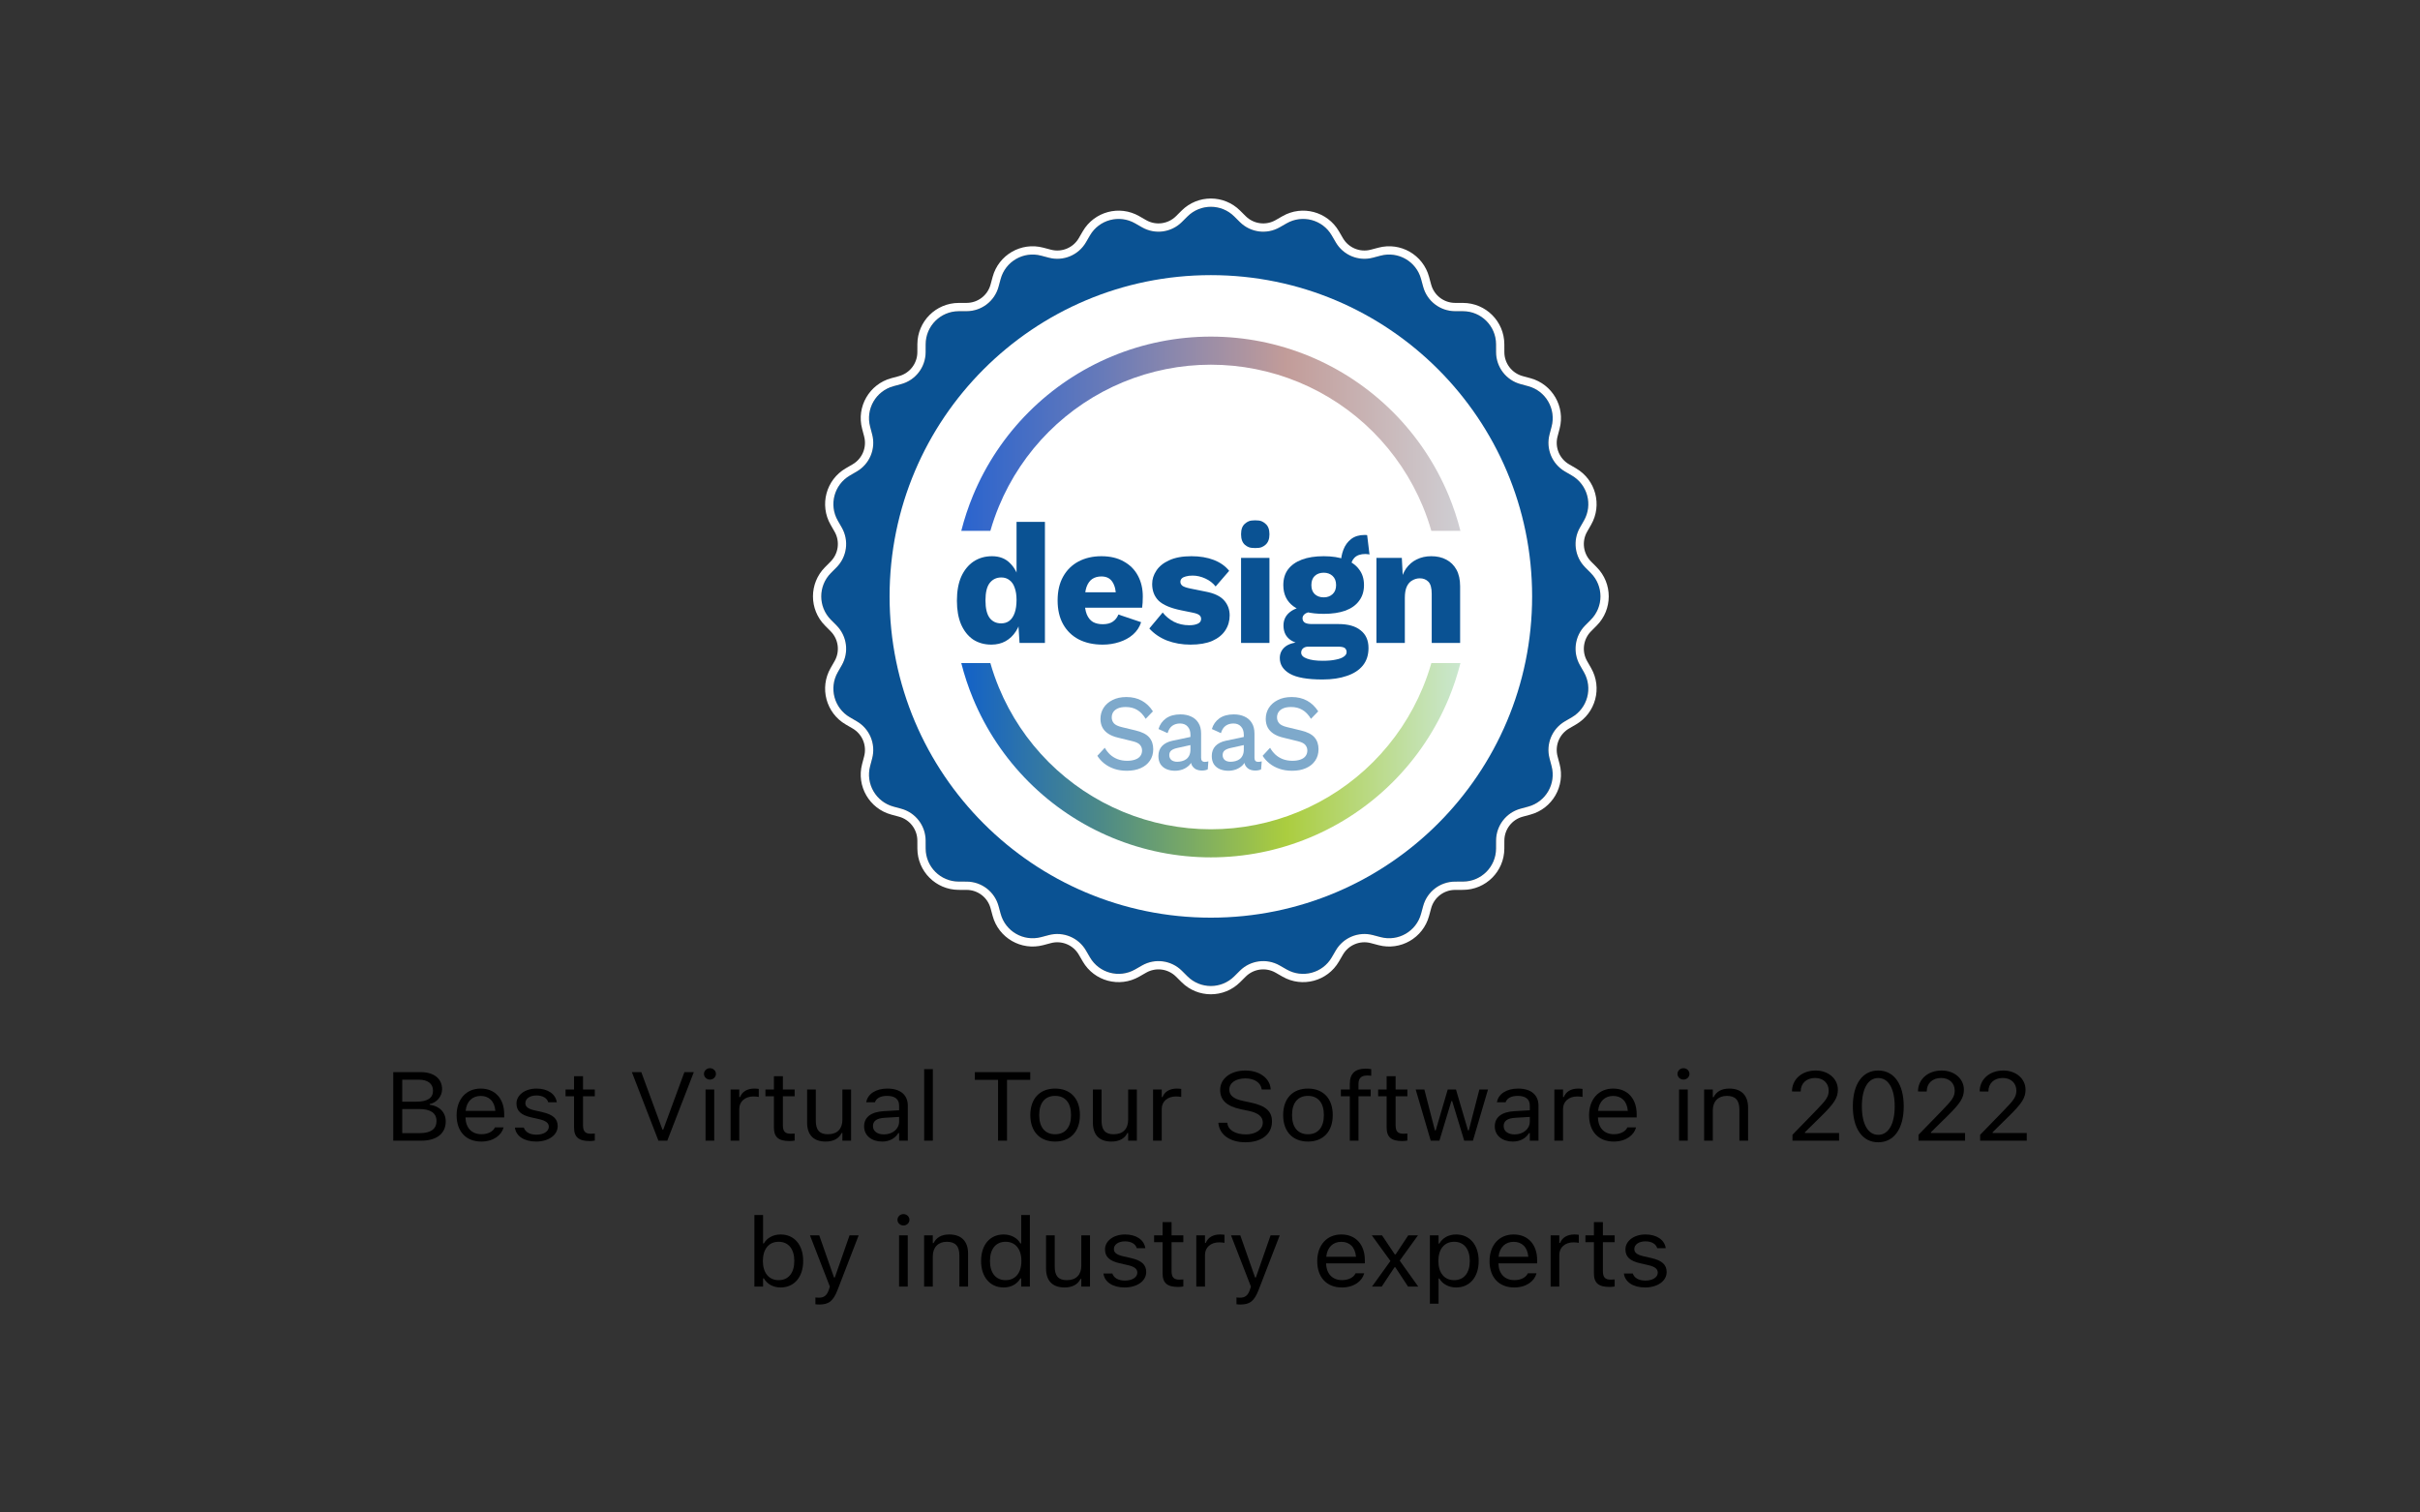 <svg width="256" height="160" viewBox="0 0 256 160" fill="none" xmlns="http://www.w3.org/2000/svg">
<rect x="0" y="0" width="256" height="160" fill="#333333" stroke="none"/>
<path d="M41.6 120.667V113.417H44.513C45.912 113.417 46.767 114.115 46.767 115.221V115.231C46.767 115.979 46.186 116.663 45.453 116.788V116.869C46.492 116.994 47.152 117.672 47.152 118.627V118.637C47.152 119.908 46.191 120.667 44.571 120.667H41.6ZM44.313 114.216H42.55V116.542H44.07C45.22 116.542 45.806 116.15 45.806 115.386V115.376C45.806 114.643 45.257 114.216 44.313 114.216ZM44.339 117.321H42.55V119.868H44.429C45.574 119.868 46.175 119.426 46.175 118.592V118.582C46.175 117.748 45.553 117.321 44.339 117.321Z" fill="black"/>
<path d="M50.909 120.762C49.284 120.762 48.302 119.677 48.302 117.979V117.974C48.302 116.301 49.305 115.155 50.851 115.155C52.398 115.155 53.337 116.251 53.337 117.868V118.21H49.242C49.268 119.33 49.917 119.984 50.931 119.984C51.701 119.984 52.176 119.637 52.329 119.31L52.35 119.265H53.268L53.258 119.305C53.063 120.039 52.25 120.762 50.909 120.762ZM50.846 115.934C50.002 115.934 49.358 116.482 49.258 117.512H52.403C52.308 116.442 51.685 115.934 50.846 115.934Z" fill="black"/>
<path d="M56.715 120.762C55.448 120.762 54.577 120.179 54.472 119.285H55.411C55.564 119.737 56.018 120.034 56.746 120.034C57.511 120.034 58.055 119.687 58.055 119.195V119.185C58.055 118.818 57.765 118.562 57.063 118.401L56.182 118.2C55.116 117.959 54.635 117.517 54.635 116.738V116.733C54.635 115.834 55.543 115.155 56.752 115.155C57.944 115.155 58.773 115.723 58.9 116.607H57.997C57.876 116.18 57.432 115.884 56.746 115.884C56.071 115.884 55.575 116.215 55.575 116.693V116.703C55.575 117.07 55.86 117.301 56.53 117.456L57.406 117.657C58.477 117.904 58.995 118.346 58.995 119.119V119.129C58.995 120.094 58.008 120.762 56.715 120.762Z" fill="black"/>
<path d="M62.388 120.707C61.216 120.707 60.725 120.295 60.725 119.26V115.974H59.828V115.251H60.725V113.849H61.675V115.251H62.921V115.974H61.675V119.039C61.675 119.677 61.908 119.933 62.499 119.933C62.662 119.933 62.752 119.928 62.921 119.913V120.657C62.742 120.687 62.567 120.707 62.388 120.707Z" fill="black"/>
<path d="M69.65 120.667L66.842 113.417H67.84L70.077 119.496H70.162L72.399 113.417H73.397L70.589 120.667H69.65Z" fill="black"/>
<path d="M75.101 114.206C74.753 114.206 74.468 113.934 74.468 113.603C74.468 113.271 74.753 113 75.101 113C75.45 113 75.735 113.271 75.735 113.603C75.735 113.934 75.45 114.206 75.101 114.206ZM74.637 120.667V115.251H75.555V120.667H74.637Z" fill="black"/>
<path d="M77.286 120.667V115.251H78.204V116.055H78.289C78.505 115.487 79.038 115.155 79.809 115.155C79.983 115.155 80.178 115.175 80.268 115.191V116.04C80.078 116.009 79.904 115.989 79.703 115.989C78.827 115.989 78.204 116.517 78.204 117.311V120.667H77.286Z" fill="black"/>
<path d="M83.529 120.707C82.358 120.707 81.867 120.295 81.867 119.26V115.974H80.97V115.251H81.867V113.849H82.817V115.251H84.062V115.974H82.817V119.039C82.817 119.677 83.049 119.933 83.64 119.933C83.804 119.933 83.894 119.928 84.062 119.913V120.657C83.883 120.687 83.709 120.707 83.529 120.707Z" fill="black"/>
<path d="M87.34 120.762C86.047 120.762 85.382 120.039 85.382 118.758V115.251H86.3V118.547C86.3 119.521 86.669 119.989 87.577 119.989C88.58 119.989 89.113 119.406 89.113 118.456V115.251H90.031V120.667H89.113V119.858H89.028C88.749 120.436 88.174 120.762 87.34 120.762Z" fill="black"/>
<path d="M93.309 120.762C92.227 120.762 91.409 120.139 91.409 119.155V119.144C91.409 118.18 92.158 117.622 93.483 117.547L95.114 117.451V116.959C95.114 116.291 94.686 115.929 93.836 115.929C93.156 115.929 92.707 116.17 92.559 116.592L92.554 116.607H91.636L91.641 116.577C91.789 115.728 92.654 115.155 93.868 115.155C95.256 115.155 96.032 115.834 96.032 116.959V120.667H95.114V119.868H95.029C94.67 120.446 94.074 120.762 93.309 120.762ZM92.348 119.134C92.348 119.682 92.839 120.004 93.499 120.004C94.433 120.004 95.114 119.421 95.114 118.647V118.155L93.594 118.245C92.728 118.295 92.348 118.587 92.348 119.124V119.134Z" fill="black"/>
<path d="M97.763 120.667V113.1H98.681V120.667H97.763Z" fill="black"/>
<path d="M105.579 120.667V114.231H103.125V113.417H108.983V114.231H106.529V120.667H105.579Z" fill="black"/>
<path d="M111.616 120.762C109.996 120.762 108.993 119.697 108.993 117.964V117.954C108.993 116.215 109.996 115.155 111.616 115.155C113.236 115.155 114.239 116.215 114.239 117.954V117.964C114.239 119.697 113.236 120.762 111.616 120.762ZM111.616 119.989C112.693 119.989 113.3 119.24 113.3 117.964V117.954C113.3 116.673 112.693 115.929 111.616 115.929C110.539 115.929 109.933 116.673 109.933 117.954V117.964C109.933 119.24 110.539 119.989 111.616 119.989Z" fill="black"/>
<path d="M117.569 120.762C116.276 120.762 115.611 120.039 115.611 118.758V115.251H116.529V118.547C116.529 119.521 116.899 119.989 117.807 119.989C118.809 119.989 119.342 119.406 119.342 118.456V115.251H120.261V120.667H119.342V119.858H119.258C118.978 120.436 118.403 120.762 117.569 120.762Z" fill="black"/>
<path d="M121.976 120.667V115.251H122.894V116.055H122.978C123.195 115.487 123.728 115.155 124.498 115.155C124.673 115.155 124.868 115.175 124.958 115.191V116.04C124.768 116.009 124.593 115.989 124.393 115.989C123.517 115.989 122.894 116.517 122.894 117.311V120.667H121.976Z" fill="black"/>
<path d="M131.744 120.838C130.077 120.838 129 120.004 128.889 118.823L128.884 118.768H129.834L129.839 118.823C129.908 119.546 130.699 120.004 131.797 120.004C132.831 120.004 133.586 119.496 133.586 118.758V118.753C133.586 118.15 133.148 117.738 132.103 117.517L131.259 117.341C129.734 117.019 129.074 116.351 129.074 115.301V115.296C129.079 114.095 130.182 113.246 131.755 113.246C133.275 113.246 134.336 114.1 134.415 115.18L134.42 115.251H133.47L133.46 115.185C133.354 114.547 132.721 114.075 131.729 114.08C130.779 114.085 130.045 114.512 130.045 115.271V115.276C130.045 115.854 130.462 116.246 131.496 116.462L132.341 116.642C133.929 116.979 134.557 117.587 134.557 118.632V118.637C134.557 119.994 133.444 120.838 131.744 120.838Z" fill="black"/>
<path d="M138.362 120.762C136.742 120.762 135.739 119.697 135.739 117.964V117.954C135.739 116.215 136.742 115.155 138.362 115.155C139.982 115.155 140.985 116.215 140.985 117.954V117.964C140.985 119.697 139.982 120.762 138.362 120.762ZM138.362 119.989C139.439 119.989 140.046 119.24 140.046 117.964V117.954C140.046 116.673 139.439 115.929 138.362 115.929C137.286 115.929 136.679 116.673 136.679 117.954V117.964C136.679 119.24 137.286 119.989 138.362 119.989Z" fill="black"/>
<path d="M142.79 120.667V115.974H141.845V115.251H142.79V114.648C142.79 113.568 143.36 113.05 144.442 113.05C144.664 113.05 144.864 113.065 145.054 113.1V113.799C144.943 113.779 144.79 113.774 144.627 113.774C143.972 113.774 143.708 114.08 143.708 114.673V115.251H145.001V115.974H143.708V120.667H142.79Z" fill="black"/>
<path d="M148.347 120.707C147.176 120.707 146.685 120.295 146.685 119.26V115.974H145.788V115.251H146.685V113.849H147.635V115.251H148.88V115.974H147.635V119.039C147.635 119.677 147.867 119.933 148.458 119.933C148.622 119.933 148.711 119.928 148.88 119.913V120.657C148.701 120.687 148.527 120.707 148.347 120.707Z" fill="black"/>
<path d="M151.35 120.667L149.756 115.251H150.675L151.793 119.582H151.878L153.15 115.251H154.021L155.292 119.582H155.377L156.496 115.251H157.409L155.815 120.667H154.891L153.619 116.477H153.535L152.268 120.667H151.35Z" fill="black"/>
<path d="M160.026 120.762C158.944 120.762 158.126 120.139 158.126 119.155V119.144C158.126 118.18 158.876 117.622 160.2 117.547L161.831 117.451V116.959C161.831 116.291 161.404 115.929 160.554 115.929C159.873 115.929 159.425 116.17 159.277 116.592L159.272 116.607H158.353L158.359 116.577C158.506 115.728 159.372 115.155 160.586 115.155C161.974 115.155 162.749 115.834 162.749 116.959V120.667H161.831V119.868H161.747C161.388 120.446 160.791 120.762 160.026 120.762ZM159.066 119.134C159.066 119.682 159.557 120.004 160.216 120.004C161.15 120.004 161.831 119.421 161.831 118.647V118.155L160.311 118.245C159.446 118.295 159.066 118.587 159.066 119.124V119.134Z" fill="black"/>
<path d="M164.428 120.667V115.251H165.346V116.055H165.43C165.647 115.487 166.18 115.155 166.95 115.155C167.124 115.155 167.32 115.175 167.409 115.191V116.04C167.219 116.009 167.045 115.989 166.845 115.989C165.969 115.989 165.346 116.517 165.346 117.311V120.667H164.428Z" fill="black"/>
<path d="M170.708 120.762C169.082 120.762 168.101 119.677 168.101 117.979V117.974C168.101 116.301 169.104 115.155 170.65 115.155C172.196 115.155 173.135 116.251 173.135 117.868V118.21H169.04C169.067 119.33 169.716 119.984 170.729 119.984C171.499 119.984 171.974 119.637 172.127 119.31L172.149 119.265H173.067L173.056 119.305C172.861 120.039 172.048 120.762 170.708 120.762ZM170.645 115.934C169.8 115.934 169.156 116.482 169.056 117.512H172.201C172.106 116.442 171.484 115.934 170.645 115.934Z" fill="black"/>
<path d="M178.086 114.206C177.737 114.206 177.452 113.934 177.452 113.603C177.452 113.271 177.737 113 178.086 113C178.434 113 178.719 113.271 178.719 113.603C178.719 113.934 178.434 114.206 178.086 114.206ZM177.621 120.667V115.251H178.54V120.667H177.621Z" fill="black"/>
<path d="M180.271 120.667V115.251H181.189V116.065H181.273C181.558 115.492 182.091 115.155 182.93 115.155C184.208 115.155 184.92 115.874 184.92 117.16V120.667H184.002V117.371C184.002 116.396 183.58 115.929 182.672 115.929C181.764 115.929 181.189 116.512 181.189 117.461V120.667H180.271Z" fill="black"/>
<path d="M189.617 120.667V120.044L192.192 117.391C193.163 116.391 193.448 116.014 193.448 115.381V115.371C193.448 114.608 192.905 114.035 192.008 114.035C191.095 114.035 190.488 114.603 190.488 115.457L190.483 115.467L189.575 115.462L189.564 115.457C189.57 114.171 190.614 113.246 192.071 113.246C193.401 113.246 194.419 114.105 194.419 115.276V115.286C194.419 116.115 194.045 116.718 192.667 118.069L190.936 119.773V119.853H194.546V120.667H189.617Z" fill="black"/>
<path d="M198.689 120.838C197.005 120.838 196.003 119.376 196.003 117.044V117.034C196.003 114.703 197.005 113.246 198.689 113.246C200.372 113.246 201.386 114.703 201.386 117.034V117.044C201.386 119.376 200.372 120.838 198.689 120.838ZM198.689 120.049C199.781 120.049 200.431 118.893 200.431 117.044V117.034C200.431 115.185 199.781 114.04 198.689 114.04C197.597 114.04 196.958 115.185 196.958 117.034V117.044C196.958 118.893 197.597 120.049 198.689 120.049Z" fill="black"/>
<path d="M202.948 120.667V120.044L205.523 117.391C206.494 116.391 206.779 116.014 206.779 115.381V115.371C206.779 114.608 206.236 114.035 205.339 114.035C204.426 114.035 203.819 114.603 203.819 115.457L203.813 115.467L202.906 115.462L202.895 115.457C202.9 114.171 203.945 113.246 205.402 113.246C206.732 113.246 207.75 114.105 207.75 115.276V115.286C207.75 116.115 207.376 116.718 205.998 118.069L204.267 119.773V119.853H207.877V120.667H202.948Z" fill="black"/>
<path d="M209.471 120.667V120.044L212.046 117.391C213.017 116.391 213.302 116.014 213.302 115.381V115.371C213.302 114.608 212.759 114.035 211.862 114.035C210.949 114.035 210.342 114.603 210.342 115.457L210.336 115.467L209.429 115.462L209.418 115.457C209.423 114.171 210.468 113.246 211.925 113.246C213.255 113.246 214.273 114.105 214.273 115.276V115.286C214.273 116.115 213.899 116.718 212.521 118.069L210.79 119.773V119.853H214.4V120.667H209.471Z" fill="black"/>
<path d="M82.579 136.196C81.788 136.196 81.155 135.84 80.806 135.237H80.722V136.101H79.803V128.535H80.722V131.539H80.806C81.118 130.961 81.798 130.589 82.579 130.589C84.025 130.589 84.965 131.69 84.965 133.388V133.398C84.965 135.086 84.02 136.196 82.579 136.196ZM82.368 135.423C83.408 135.423 84.025 134.659 84.025 133.398V133.388C84.025 132.127 83.408 131.363 82.368 131.363C81.334 131.363 80.701 132.137 80.701 133.388V133.398C80.701 134.649 81.334 135.423 82.368 135.423Z" fill="black"/>
<path d="M86.664 138C86.543 138 86.385 137.99 86.258 137.97V137.251C86.369 137.272 86.511 137.277 86.638 137.277C87.16 137.277 87.477 137.05 87.683 136.427L87.788 136.106L85.683 130.685H86.664L88.226 135.141H88.311L89.868 130.685H90.833L88.612 136.432C88.142 137.648 87.672 138 86.664 138Z" fill="black"/>
<path d="M95.573 129.64C95.224 129.64 94.939 129.369 94.939 129.037C94.939 128.705 95.224 128.434 95.573 128.434C95.921 128.434 96.206 128.705 96.206 129.037C96.206 129.369 95.921 129.64 95.573 129.64ZM95.108 136.101V130.685H96.026V136.101H95.108Z" fill="black"/>
<path d="M97.757 136.101V130.685H98.676V131.499H98.76C99.045 130.926 99.578 130.589 100.417 130.589C101.694 130.589 102.407 131.308 102.407 132.594V136.101H101.489V132.805C101.489 131.83 101.066 131.363 100.159 131.363C99.251 131.363 98.676 131.946 98.676 132.895V136.101H97.757Z" fill="black"/>
<path d="M106.17 136.196C104.729 136.196 103.784 135.086 103.784 133.398V133.388C103.784 131.69 104.724 130.589 106.17 130.589C106.951 130.589 107.632 130.961 107.943 131.539H108.027V128.535H108.946V136.101H108.027V135.237H107.943C107.595 135.84 106.961 136.196 106.17 136.196ZM106.381 135.423C107.415 135.423 108.049 134.649 108.049 133.398V133.388C108.049 132.137 107.415 131.363 106.381 131.363C105.341 131.363 104.724 132.127 104.724 133.388V133.398C104.724 134.659 105.341 135.423 106.381 135.423Z" fill="black"/>
<path d="M112.614 136.196C111.321 136.196 110.656 135.473 110.656 134.192V130.685H111.574V133.981C111.574 134.955 111.943 135.423 112.851 135.423C113.854 135.423 114.387 134.84 114.387 133.89V130.685H115.305V136.101H114.387V135.292H114.302C114.023 135.87 113.447 136.196 112.614 136.196Z" fill="black"/>
<path d="M118.973 136.196C117.706 136.196 116.836 135.614 116.73 134.719H117.669C117.822 135.171 118.276 135.468 119.005 135.468C119.77 135.468 120.313 135.121 120.313 134.629V134.619C120.313 134.252 120.023 133.996 119.321 133.835L118.44 133.634C117.374 133.393 116.894 132.951 116.894 132.172V132.167C116.894 131.268 117.801 130.589 119.01 130.589C120.203 130.589 121.031 131.157 121.158 132.041H120.255C120.134 131.614 119.691 131.318 119.005 131.318C118.329 131.318 117.833 131.65 117.833 132.127V132.137C117.833 132.504 118.118 132.735 118.788 132.89L119.664 133.091C120.736 133.338 121.253 133.78 121.253 134.553V134.564C121.253 135.528 120.266 136.196 118.973 136.196Z" fill="black"/>
<path d="M124.646 136.141C123.475 136.141 122.984 135.729 122.984 134.694V131.408H122.087V130.685H122.984V129.283H123.934V130.685H125.179V131.408H123.934V134.473C123.934 135.111 124.166 135.367 124.757 135.367C124.921 135.367 125.01 135.362 125.179 135.347V136.091C125 136.121 124.826 136.141 124.646 136.141Z" fill="black"/>
<path d="M126.551 136.101V130.685H127.47V131.489H127.554C127.77 130.921 128.303 130.589 129.074 130.589C129.248 130.589 129.443 130.61 129.533 130.625V131.474C129.343 131.444 129.169 131.423 128.968 131.423C128.092 131.423 127.47 131.951 127.47 132.745V136.101H126.551Z" fill="black"/>
<path d="M131.206 138C131.085 138 130.926 137.99 130.8 137.97V137.251C130.91 137.272 131.053 137.277 131.18 137.277C131.702 137.277 132.019 137.05 132.225 136.427L132.33 136.106L130.224 130.685H131.206L132.768 135.141H132.853L134.409 130.685H135.375L133.153 136.432C132.684 137.648 132.214 138 131.206 138Z" fill="black"/>
<path d="M141.951 136.196C140.325 136.196 139.344 135.111 139.344 133.413V133.408C139.344 131.735 140.347 130.589 141.893 130.589C143.439 130.589 144.379 131.685 144.379 133.302V133.644H140.283C140.31 134.764 140.959 135.418 141.972 135.418C142.743 135.418 143.218 135.071 143.371 134.744L143.392 134.699H144.31L144.299 134.739C144.104 135.473 143.291 136.196 141.951 136.196ZM141.888 131.368C141.043 131.368 140.399 131.916 140.299 132.946H143.444C143.349 131.876 142.727 131.368 141.888 131.368Z" fill="black"/>
<path d="M145.139 136.101L147.086 133.393L145.117 130.685H146.199L147.55 132.7H147.635L148.97 130.685H149.999L148.068 133.358L150.025 136.101H148.949L147.603 134.056H147.519L146.168 136.101H145.139Z" fill="black"/>
<path d="M151.26 137.91V130.685H152.179V131.549H152.263C152.611 130.946 153.245 130.589 154.036 130.589C155.477 130.589 156.422 131.7 156.422 133.388V133.398C156.422 135.096 155.482 136.196 154.036 136.196C153.255 136.196 152.574 135.825 152.263 135.247H152.179V137.91H151.26ZM153.825 135.423C154.865 135.423 155.482 134.659 155.482 133.398V133.388C155.482 132.127 154.865 131.363 153.825 131.363C152.791 131.363 152.158 132.137 152.158 133.388V133.398C152.158 134.649 152.791 135.423 153.825 135.423Z" fill="black"/>
<path d="M160.179 136.196C158.554 136.196 157.572 135.111 157.572 133.413V133.408C157.572 131.735 158.575 130.589 160.121 130.589C161.668 130.589 162.607 131.685 162.607 133.302V133.644H158.512C158.538 134.764 159.187 135.418 160.2 135.418C160.971 135.418 161.446 135.071 161.599 134.744L161.62 134.699H162.538L162.528 134.739C162.333 135.473 161.52 136.196 160.179 136.196ZM160.116 131.368C159.272 131.368 158.628 131.916 158.527 132.946H161.673C161.578 131.876 160.955 131.368 160.116 131.368Z" fill="black"/>
<path d="M164.032 136.101V130.685H164.95V131.489H165.035C165.251 130.921 165.784 130.589 166.554 130.589C166.729 130.589 166.924 130.61 167.014 130.625V131.474C166.824 131.444 166.649 131.423 166.449 131.423C165.573 131.423 164.95 131.951 164.95 132.745V136.101H164.032Z" fill="black"/>
<path d="M170.275 136.141C169.104 136.141 168.613 135.729 168.613 134.694V131.408H167.716V130.685H168.613V129.283H169.563V130.685H170.808V131.408H169.563V134.473C169.563 135.111 169.795 135.367 170.386 135.367C170.55 135.367 170.639 135.362 170.808 135.347V136.091C170.629 136.121 170.455 136.141 170.275 136.141Z" fill="black"/>
<path d="M174.027 136.196C172.761 136.196 171.89 135.614 171.784 134.719H172.724C172.877 135.171 173.331 135.468 174.059 135.468C174.824 135.468 175.368 135.121 175.368 134.629V134.619C175.368 134.252 175.078 133.996 174.376 133.835L173.494 133.634C172.428 133.393 171.948 132.951 171.948 132.172V132.167C171.948 131.268 172.856 130.589 174.064 130.589C175.257 130.589 176.086 131.157 176.212 132.041H175.31C175.188 131.614 174.745 131.318 174.059 131.318C173.384 131.318 172.887 131.65 172.887 132.127V132.137C172.887 132.504 173.172 132.735 173.843 132.89L174.719 133.091C175.79 133.338 176.307 133.78 176.307 134.553V134.564C176.307 135.528 175.32 136.196 174.027 136.196Z" fill="black"/>
<g clip-path="url(#clip0_952_31109)">
<path d="M125.621 22.894C126.988 21.537 129.193 21.537 130.56 22.894L131.162 23.492C132.281 24.604 134.004 24.83 135.373 24.047L136.109 23.625C137.78 22.668 139.911 23.238 140.879 24.903L141.306 25.636C142.099 26.999 143.705 27.665 145.23 27.262L146.05 27.045C147.912 26.553 149.822 27.656 150.327 29.514L150.55 30.333C150.963 31.855 152.342 32.913 153.919 32.919L154.768 32.922C156.694 32.928 158.253 34.488 158.26 36.414L158.263 37.262C158.268 38.839 159.327 40.218 160.848 40.632L161.667 40.854C163.526 41.359 164.628 43.269 164.136 45.131L163.92 45.951C163.517 47.476 164.182 49.082 165.545 49.875L166.278 50.302C167.943 51.271 168.514 53.401 167.557 55.072L167.135 55.809C166.351 57.177 166.578 58.901 167.689 60.02L168.287 60.622C169.644 61.988 169.644 64.194 168.287 65.56L167.689 66.162C166.578 67.281 166.351 69.005 167.135 70.373L167.557 71.109C168.514 72.781 167.943 74.911 166.278 75.88L165.545 76.306C164.182 77.1 163.517 78.706 163.92 80.231L164.136 81.051C164.628 82.913 163.526 84.823 161.667 85.328L160.848 85.55C159.327 85.964 158.268 87.343 158.263 88.92L158.26 89.768C158.253 91.694 156.694 93.254 154.768 93.26L153.919 93.263C152.342 93.269 150.963 94.327 150.55 95.849L150.327 96.668C149.822 98.526 147.912 99.629 146.05 99.137L145.23 98.92C143.705 98.517 142.099 99.182 141.306 100.546L140.879 101.279C139.911 102.943 137.78 103.514 136.109 102.557L135.373 102.135C134.004 101.352 132.281 101.578 131.162 102.69L130.56 103.288C129.193 104.645 126.988 104.645 125.621 103.288L125.019 102.69C123.9 101.578 122.177 101.352 120.808 102.135L120.072 102.557C118.401 103.514 116.27 102.943 115.302 101.279L114.875 100.546C114.082 99.182 112.476 98.517 110.951 98.92L110.131 99.137C108.269 99.629 106.358 98.526 105.854 96.668L105.631 95.849C105.218 94.327 103.839 93.269 102.262 93.263L101.413 93.26C99.487 93.254 97.928 91.694 97.921 89.768L97.918 88.92C97.913 87.343 96.855 85.964 95.332 85.55L94.514 85.328C92.655 84.823 91.552 82.913 92.044 81.051L92.261 80.231C92.664 78.706 91.999 77.1 90.636 76.306L89.903 75.88C88.238 74.911 87.667 72.781 88.624 71.109L89.046 70.373C89.83 69.005 89.603 67.281 88.492 66.162L87.894 65.56C86.537 64.194 86.537 61.988 87.894 60.622L88.492 60.02C89.603 58.901 89.83 57.177 89.046 55.809L88.624 55.072C87.667 53.401 88.238 51.271 89.903 50.302L90.636 49.875C91.999 49.082 92.664 47.476 92.261 45.951L92.044 45.131C91.552 43.269 92.655 41.359 94.514 40.854L95.332 40.632C96.855 40.218 97.913 38.839 97.918 37.262L97.921 36.414C97.928 34.488 99.487 32.928 101.413 32.922L102.262 32.919C103.839 32.913 105.218 31.855 105.631 30.333L105.854 29.514C106.358 27.656 108.269 26.553 110.131 27.045L110.951 27.262C112.476 27.665 114.082 26.999 114.875 25.636L115.302 24.903C116.27 23.238 118.401 22.668 120.072 23.625L120.808 24.047C122.177 24.83 123.9 24.604 125.019 23.492L125.621 22.894Z" fill="#0A5293"/>
<path fill-rule="evenodd" clip-rule="evenodd" d="M131.177 22.272L131.779 22.87C132.618 23.704 133.911 23.874 134.937 23.286L135.674 22.864C137.763 21.668 140.425 22.381 141.637 24.462L142.063 25.195C142.658 26.218 143.863 26.716 145.006 26.414L145.827 26.198C148.154 25.582 150.542 26.961 151.173 29.284L151.395 30.103C151.705 31.244 152.74 32.038 153.922 32.042L154.771 32.045C157.178 32.053 159.128 34.003 159.136 36.41L159.139 37.259C159.143 38.441 159.937 39.476 161.078 39.786L161.897 40.008C164.22 40.639 165.598 43.027 164.983 45.355L164.766 46.175C164.464 47.318 164.963 48.523 165.986 49.118L166.719 49.544C168.8 50.755 169.513 53.419 168.317 55.508L167.895 56.244C167.307 57.27 167.477 58.563 168.311 59.402L168.909 60.004C170.605 61.712 170.605 64.469 168.909 66.177L168.311 66.779C167.477 67.618 167.307 68.911 167.895 69.937L168.317 70.674C169.513 72.763 168.8 75.425 166.719 76.637L165.986 77.063C164.963 77.658 164.464 78.863 164.766 80.006L164.983 80.827C165.598 83.154 164.22 85.541 161.897 86.173L161.078 86.395C159.937 86.705 159.143 87.74 159.139 88.922L159.136 89.771C159.128 92.178 157.178 94.128 154.771 94.136L153.922 94.139C152.74 94.143 151.705 94.937 151.395 96.078L151.173 96.897C150.542 99.22 148.154 100.598 145.827 99.984L145.006 99.766C143.863 99.465 142.658 99.963 142.063 100.986L141.637 101.719C140.425 103.8 137.763 104.513 135.674 103.317L134.937 102.895C133.911 102.307 132.618 102.477 131.779 103.311L131.177 103.909C129.469 105.605 126.712 105.605 125.004 103.909L124.402 103.311C123.563 102.477 122.27 102.307 121.244 102.895L120.507 103.317C118.418 104.513 115.755 103.8 114.545 101.719L114.118 100.986C113.523 99.963 112.318 99.465 111.175 99.766L110.355 99.984C108.027 100.598 105.639 99.22 105.008 96.897L104.786 96.078C104.476 94.937 103.441 94.143 102.259 94.139L101.41 94.136C99.003 94.128 97.053 92.178 97.045 89.771L97.042 88.922C97.038 87.74 96.244 86.705 95.103 86.395L94.284 86.173C91.961 85.541 90.582 83.154 91.198 80.827L91.414 80.006C91.716 78.863 91.218 77.658 90.195 77.063L89.462 76.637C87.381 75.425 86.668 72.763 87.864 70.674L88.286 69.937C88.874 68.911 88.704 67.618 87.87 66.779L87.272 66.177C85.576 64.469 85.576 61.712 87.272 60.004L87.87 59.402C88.704 58.563 88.874 57.27 88.286 56.244L87.864 55.508C86.668 53.419 87.381 50.755 89.462 49.544L90.195 49.118C91.218 48.523 91.716 47.318 91.414 46.175L91.198 45.355C90.582 43.027 91.961 40.639 94.284 40.008L95.103 39.786C96.244 39.476 97.038 38.441 97.042 37.259L97.045 36.41C97.053 34.003 99.003 32.053 101.41 32.045L102.259 32.042C103.441 32.038 104.476 31.244 104.786 30.103L105.008 29.284C105.639 26.961 108.027 25.582 110.355 26.198L111.175 26.414C112.318 26.716 113.523 26.218 114.118 25.195L114.545 24.462C115.755 22.381 118.418 21.668 120.507 22.864L121.244 23.286C122.27 23.874 123.563 23.704 124.402 22.87L125.004 22.272C126.712 20.576 129.469 20.576 131.177 22.272ZM130.56 22.894C129.193 21.537 126.988 21.537 125.621 22.894L125.019 23.492C123.9 24.603 122.177 24.83 120.808 24.046L120.072 23.625C118.401 22.667 116.27 23.238 115.302 24.903L114.875 25.636C114.082 26.999 112.476 27.664 110.951 27.261L110.131 27.045C108.269 26.552 106.359 27.655 105.854 29.514L105.631 30.333C105.218 31.855 103.839 32.913 102.262 32.918L101.413 32.921C99.487 32.928 97.928 34.487 97.921 36.413L97.918 37.262C97.913 38.839 96.855 40.218 95.333 40.631L94.514 40.854C92.655 41.359 91.552 43.269 92.045 45.131L92.261 45.951C92.664 47.476 91.999 49.082 90.636 49.875L89.903 50.302C88.238 51.27 87.667 53.401 88.624 55.072L89.046 55.808C89.83 57.177 89.603 58.9 88.492 60.019L87.894 60.621C86.537 61.988 86.537 64.194 87.894 65.56L88.492 66.162C89.603 67.281 89.83 69.004 89.046 70.373L88.624 71.109C87.667 72.78 88.238 74.911 89.903 75.879L90.636 76.306C91.999 77.099 92.664 78.705 92.261 80.23L92.045 81.05C91.552 82.912 92.655 84.822 94.514 85.327L95.333 85.55C96.855 85.963 97.913 87.342 97.918 88.919L97.921 89.768C97.928 91.694 99.487 93.253 101.413 93.26L102.262 93.263C103.839 93.268 105.218 94.327 105.631 95.848L105.854 96.667C106.359 98.526 108.269 99.628 110.131 99.136L110.951 98.92C112.476 98.517 114.082 99.182 114.875 100.545L115.302 101.278C116.27 102.943 118.401 103.514 120.072 102.557L120.808 102.135C122.177 101.351 123.9 101.578 125.019 102.689L125.621 103.287C126.988 104.644 129.193 104.644 130.56 103.287L131.162 102.689C132.281 101.578 134.004 101.351 135.373 102.135L136.109 102.557C137.78 103.514 139.911 102.943 140.879 101.278L141.306 100.545C142.099 99.182 143.705 98.517 145.23 98.92L146.05 99.136C147.912 99.628 149.822 98.526 150.327 96.667L150.55 95.848C150.963 94.327 152.342 93.268 153.919 93.263L154.768 93.26C156.694 93.253 158.253 91.694 158.26 89.768L158.263 88.919C158.268 87.342 159.327 85.963 160.848 85.55L161.667 85.327C163.526 84.822 164.628 82.912 164.136 81.05L163.92 80.23C163.517 78.705 164.182 77.099 165.545 76.306L166.278 75.879C167.943 74.911 168.514 72.78 167.557 71.109L167.135 70.373C166.351 69.004 166.578 67.281 167.689 66.162L168.287 65.56C169.644 64.194 169.644 61.988 168.287 60.621L167.689 60.019C166.578 58.9 166.351 57.177 167.135 55.808L167.557 55.072C168.514 53.401 167.943 51.27 166.278 50.302L165.545 49.875C164.182 49.082 163.517 47.476 163.92 45.951L164.136 45.131C164.628 43.269 163.526 41.359 161.667 40.854L160.848 40.631C159.327 40.218 158.268 38.839 158.263 37.262L158.26 36.413C158.253 34.487 156.694 32.928 154.768 32.921L153.919 32.918C152.342 32.913 150.963 31.855 150.55 30.333L150.327 29.514C149.822 27.655 147.912 26.552 146.05 27.045L145.23 27.261C143.705 27.664 142.099 26.999 141.306 25.636L140.879 24.903C139.911 23.238 137.78 22.667 136.109 23.625L135.373 24.046C134.004 24.83 132.281 24.603 131.162 23.492L130.56 22.894Z" fill="white"/>
<path d="M128.091 97.076C146.86 97.076 162.076 81.86 162.076 63.09C162.076 44.321 146.86 29.105 128.091 29.105C109.321 29.105 94.105 44.321 94.105 63.09C94.105 81.86 109.321 97.076 128.091 97.076Z" fill="white"/>
<path d="M119.151 73.737C119.783 73.737 120.33 73.867 120.791 74.127C121.253 74.379 121.644 74.754 121.963 75.251L121.196 76.042C120.926 75.599 120.621 75.281 120.28 75.09C119.946 74.891 119.548 74.792 119.087 74.792C118.746 74.792 118.465 74.841 118.245 74.941C118.025 75.04 117.861 75.174 117.755 75.342C117.656 75.503 117.606 75.686 117.606 75.893C117.606 76.13 117.68 76.336 117.83 76.512C117.986 76.688 118.273 76.826 118.692 76.925L120.12 77.269C120.802 77.43 121.285 77.674 121.569 78.004C121.853 78.332 121.995 78.749 121.995 79.254C121.995 79.72 121.878 80.125 121.644 80.469C121.409 80.813 121.083 81.077 120.664 81.26C120.252 81.444 119.765 81.536 119.204 81.536C118.707 81.536 118.259 81.467 117.861 81.329C117.464 81.192 117.116 81.005 116.817 80.768C116.519 80.531 116.274 80.259 116.082 79.953L116.871 79.104C117.02 79.372 117.208 79.613 117.435 79.827C117.663 80.033 117.925 80.194 118.224 80.309C118.529 80.424 118.867 80.481 119.236 80.481C119.563 80.481 119.843 80.439 120.078 80.354C120.319 80.27 120.5 80.148 120.621 79.987C120.749 79.819 120.813 79.621 120.813 79.391C120.813 79.169 120.742 78.974 120.6 78.806C120.465 78.638 120.209 78.508 119.832 78.416L118.288 78.038C117.861 77.938 117.51 77.797 117.233 77.613C116.956 77.43 116.75 77.208 116.615 76.948C116.48 76.68 116.413 76.382 116.413 76.053C116.413 75.625 116.519 75.239 116.732 74.895C116.952 74.543 117.268 74.264 117.68 74.058C118.092 73.844 118.582 73.737 119.151 73.737Z" fill="#7EA9CB"/>
<path d="M125.931 77.74C125.931 77.357 125.831 77.063 125.632 76.857C125.441 76.642 125.174 76.535 124.833 76.535C124.514 76.535 124.24 76.615 124.013 76.776C123.786 76.937 123.619 77.197 123.512 77.556L122.553 77.12C122.688 76.654 122.951 76.279 123.342 75.996C123.74 75.714 124.251 75.572 124.876 75.572C125.302 75.572 125.679 75.649 126.005 75.801C126.332 75.947 126.588 76.168 126.772 76.467C126.964 76.765 127.06 77.147 127.06 77.613V80.171C127.06 80.454 127.191 80.596 127.454 80.596C127.582 80.596 127.707 80.576 127.827 80.538L127.764 81.387C127.6 81.471 127.394 81.513 127.145 81.513C126.918 81.513 126.712 81.471 126.527 81.387C126.35 81.295 126.208 81.161 126.101 80.986C126.002 80.802 125.952 80.576 125.952 80.309V80.228L126.187 80.217C126.123 80.515 125.991 80.764 125.792 80.963C125.593 81.153 125.363 81.299 125.1 81.398C124.837 81.49 124.571 81.536 124.301 81.536C123.967 81.536 123.665 81.479 123.395 81.364C123.132 81.249 122.923 81.077 122.767 80.848C122.617 80.611 122.543 80.32 122.543 79.976C122.543 79.548 122.671 79.196 122.926 78.921C123.189 78.646 123.559 78.459 124.034 78.359L126.101 77.923L126.091 78.783L124.588 79.116C124.29 79.177 124.066 79.265 123.917 79.38C123.768 79.494 123.693 79.663 123.693 79.884C123.693 80.098 123.768 80.27 123.917 80.4C124.073 80.523 124.279 80.584 124.535 80.584C124.713 80.584 124.883 80.561 125.047 80.515C125.217 80.469 125.37 80.397 125.505 80.297C125.64 80.19 125.743 80.056 125.814 79.896C125.892 79.728 125.931 79.529 125.931 79.299V77.74Z" fill="#7EA9CB"/>
<path d="M131.575 77.74C131.575 77.357 131.476 77.063 131.277 76.857C131.085 76.642 130.819 76.535 130.478 76.535C130.158 76.535 129.885 76.615 129.658 76.776C129.43 76.937 129.263 77.197 129.157 77.556L128.198 77.12C128.333 76.654 128.596 76.279 128.986 75.996C129.384 75.714 129.896 75.572 130.52 75.572C130.947 75.572 131.323 75.649 131.65 75.801C131.977 75.947 132.232 76.168 132.417 76.467C132.609 76.765 132.705 77.147 132.705 77.613V80.171C132.705 80.454 132.836 80.596 133.099 80.596C133.227 80.596 133.351 80.576 133.472 80.538L133.408 81.387C133.244 81.471 133.038 81.513 132.79 81.513C132.562 81.513 132.356 81.471 132.172 81.387C131.994 81.295 131.852 81.161 131.746 80.986C131.646 80.802 131.597 80.576 131.597 80.309V80.228L131.831 80.217C131.767 80.515 131.636 80.764 131.437 80.963C131.238 81.153 131.007 81.299 130.744 81.398C130.482 81.49 130.215 81.536 129.945 81.536C129.612 81.536 129.31 81.479 129.039 81.364C128.777 81.249 128.567 81.077 128.411 80.848C128.262 80.611 128.187 80.32 128.187 79.976C128.187 79.548 128.315 79.196 128.571 78.921C128.833 78.646 129.203 78.459 129.679 78.359L131.746 77.923L131.735 78.783L130.233 79.116C129.934 79.177 129.711 79.265 129.562 79.38C129.412 79.494 129.338 79.663 129.338 79.884C129.338 80.098 129.412 80.27 129.562 80.4C129.718 80.523 129.924 80.584 130.18 80.584C130.357 80.584 130.528 80.561 130.691 80.515C130.862 80.469 131.014 80.397 131.149 80.297C131.284 80.19 131.387 80.056 131.458 79.896C131.536 79.728 131.575 79.529 131.575 79.299V77.74Z" fill="#7EA9CB"/>
<path d="M136.635 73.737C137.267 73.737 137.814 73.867 138.276 74.127C138.737 74.379 139.128 74.754 139.448 75.251L138.681 76.042C138.411 75.599 138.105 75.281 137.764 75.09C137.431 74.891 137.033 74.792 136.571 74.792C136.23 74.792 135.95 74.841 135.729 74.941C135.509 75.04 135.346 75.174 135.239 75.342C135.14 75.503 135.09 75.686 135.09 75.893C135.09 76.13 135.165 76.336 135.314 76.512C135.47 76.688 135.758 76.826 136.177 76.925L137.605 77.269C138.287 77.43 138.769 77.674 139.054 78.004C139.338 78.332 139.48 78.749 139.48 79.254C139.48 79.72 139.363 80.125 139.128 80.469C138.894 80.813 138.567 81.077 138.148 81.26C137.736 81.444 137.249 81.536 136.688 81.536C136.191 81.536 135.744 81.467 135.346 81.329C134.948 81.192 134.6 81.005 134.302 80.768C134.004 80.531 133.758 80.259 133.567 79.953L134.355 79.104C134.504 79.372 134.693 79.613 134.92 79.827C135.147 80.033 135.41 80.194 135.708 80.309C136.014 80.424 136.351 80.481 136.72 80.481C137.047 80.481 137.328 80.439 137.562 80.354C137.804 80.27 137.985 80.148 138.105 79.987C138.233 79.819 138.297 79.621 138.297 79.391C138.297 79.169 138.226 78.974 138.084 78.806C137.949 78.638 137.693 78.508 137.317 78.416L135.772 78.038C135.346 77.938 134.994 77.797 134.718 77.613C134.44 77.43 134.235 77.208 134.099 76.948C133.964 76.68 133.897 76.382 133.897 76.053C133.897 75.625 134.004 75.239 134.217 74.895C134.437 74.543 134.753 74.264 135.165 74.058C135.577 73.844 136.067 73.737 136.635 73.737Z" fill="#7EA9CB"/>
<path d="M104.867 68.192C104.136 68.192 103.494 68.012 102.941 67.653C102.399 67.281 101.975 66.747 101.669 66.052C101.374 65.356 101.227 64.523 101.227 63.551C101.227 62.544 101.38 61.693 101.686 60.997C102.004 60.301 102.44 59.768 102.994 59.396C103.559 59.024 104.207 58.839 104.937 58.839C105.738 58.839 106.38 59.09 106.863 59.594C107.358 60.086 107.676 60.715 107.817 61.483L107.535 61.86V55.205H110.538V68.012H107.853L107.658 64.954L108.012 65.224C107.941 65.824 107.758 66.345 107.464 66.789C107.181 67.233 106.816 67.581 106.368 67.832C105.933 68.072 105.432 68.192 104.867 68.192ZM105.909 65.944C106.251 65.944 106.539 65.854 106.775 65.674C107.022 65.482 107.211 65.2 107.34 64.828C107.47 64.457 107.535 64.001 107.535 63.462C107.535 62.958 107.47 62.532 107.34 62.184C107.222 61.824 107.04 61.555 106.792 61.375C106.557 61.183 106.268 61.087 105.927 61.087C105.408 61.087 104.996 61.285 104.69 61.681C104.395 62.064 104.248 62.676 104.248 63.515C104.248 64.355 104.395 64.972 104.69 65.368C104.984 65.751 105.391 65.944 105.909 65.944Z" fill="#0A5293"/>
<path d="M116.65 68.193C115.673 68.193 114.825 68.007 114.106 67.635C113.4 67.263 112.852 66.73 112.463 66.034C112.074 65.339 111.88 64.499 111.88 63.516C111.88 62.533 112.074 61.693 112.463 60.998C112.852 60.302 113.394 59.769 114.089 59.397C114.795 59.025 115.602 58.839 116.509 58.839C117.44 58.839 118.229 59.025 118.877 59.397C119.536 59.757 120.037 60.26 120.379 60.908C120.72 61.543 120.891 62.275 120.891 63.102C120.891 63.318 120.885 63.534 120.873 63.75C120.861 63.966 120.844 64.145 120.82 64.289H113.824V62.653H119.495L118.064 63.21C118.064 62.491 117.934 61.939 117.675 61.556C117.428 61.172 117.039 60.98 116.509 60.98C116.132 60.98 115.808 61.07 115.537 61.25C115.278 61.43 115.078 61.711 114.937 62.095C114.807 62.479 114.742 62.97 114.742 63.57C114.742 64.158 114.819 64.637 114.972 65.009C115.125 65.369 115.343 65.633 115.626 65.801C115.908 65.956 116.25 66.034 116.65 66.034C117.098 66.034 117.451 65.944 117.711 65.765C117.981 65.585 118.182 65.333 118.311 65.009L120.714 65.819C120.549 66.334 120.261 66.772 119.848 67.132C119.448 67.479 118.965 67.743 118.4 67.923C117.846 68.103 117.263 68.193 116.65 68.193Z" fill="#0A5293"/>
<path d="M125.928 68.193C125.045 68.193 124.22 68.049 123.455 67.761C122.701 67.461 122.077 67.035 121.582 66.484L122.995 64.793C123.29 65.177 123.679 65.501 124.161 65.765C124.656 66.016 125.204 66.142 125.805 66.142C126.17 66.142 126.47 66.088 126.706 65.98C126.941 65.873 127.059 65.704 127.059 65.477C127.059 65.309 127 65.177 126.882 65.081C126.765 64.973 126.529 64.883 126.176 64.811L124.939 64.559C123.832 64.332 123.042 63.996 122.571 63.552C122.112 63.096 121.882 62.503 121.882 61.771C121.882 61.28 122.029 60.812 122.324 60.368C122.618 59.913 123.072 59.547 123.684 59.271C124.297 58.983 125.08 58.839 126.034 58.839C126.93 58.839 127.719 58.971 128.402 59.235C129.085 59.499 129.627 59.883 130.028 60.386L128.596 62.041C128.314 61.681 127.948 61.4 127.501 61.196C127.053 60.992 126.606 60.89 126.158 60.89C125.875 60.89 125.634 60.92 125.434 60.98C125.245 61.028 125.104 61.1 125.01 61.196C124.915 61.292 124.868 61.411 124.868 61.556C124.868 61.711 124.939 61.849 125.08 61.969C125.233 62.077 125.51 62.173 125.911 62.257L127.518 62.581C128.425 62.749 129.079 63.054 129.48 63.498C129.88 63.942 130.08 64.475 130.08 65.099C130.08 65.686 129.927 66.214 129.621 66.682C129.315 67.15 128.856 67.521 128.243 67.797C127.63 68.061 126.859 68.193 125.928 68.193Z" fill="#0A5293"/>
<path d="M132.787 57.976C132.174 57.976 131.975 57.862 131.692 57.634C131.421 57.394 131.286 57.023 131.286 56.519C131.286 56.003 131.421 55.632 131.692 55.404C131.975 55.164 132.174 55.044 132.787 55.044C133.388 55.044 133.582 55.164 133.865 55.404C134.147 55.632 134.289 56.003 134.289 56.519C134.289 57.023 134.147 57.394 133.865 57.634C133.582 57.862 133.388 57.976 132.787 57.976ZM134.289 59.019V68.013H131.285V59.019H134.289Z" fill="#0A5293"/>
<path d="M144.625 56.609L144.873 58.659C144.802 58.635 144.731 58.623 144.661 58.623C144.59 58.611 144.519 58.605 144.449 58.605C143.93 58.605 143.542 58.737 143.282 59.001C143.035 59.253 142.911 59.571 142.911 59.955L141.851 59.559C141.851 59.067 141.94 58.593 142.117 58.138C142.293 57.682 142.564 57.31 142.929 57.023C143.306 56.735 143.777 56.591 144.343 56.591C144.378 56.591 144.419 56.591 144.466 56.591C144.525 56.591 144.578 56.597 144.625 56.609ZM141.586 66.016C142.611 66.016 143.394 66.238 143.936 66.682C144.49 67.113 144.767 67.737 144.767 68.552C144.767 69.296 144.566 69.913 144.166 70.405C143.765 70.897 143.2 71.262 142.47 71.502C141.751 71.754 140.897 71.88 139.908 71.88C138.306 71.88 137.151 71.676 136.445 71.269C135.738 70.861 135.385 70.309 135.385 69.614C135.385 69.11 135.585 68.702 135.986 68.39C136.386 68.079 137.051 67.911 137.982 67.887L137.911 68.175C137.193 68.079 136.657 67.863 136.304 67.527C135.95 67.192 135.774 66.736 135.774 66.16C135.774 65.585 135.997 65.117 136.445 64.757C136.892 64.397 137.487 64.199 138.229 64.163L139.325 64.685H139.042C138.583 64.709 138.259 64.787 138.071 64.919C137.882 65.051 137.788 65.213 137.788 65.404C137.788 65.608 137.87 65.764 138.035 65.872C138.2 65.968 138.447 66.016 138.777 66.016H141.586ZM139.925 69.902C140.491 69.902 140.956 69.859 141.321 69.776C141.698 69.704 141.981 69.596 142.169 69.452C142.358 69.32 142.452 69.164 142.452 68.984C142.452 68.804 142.387 68.66 142.258 68.552C142.128 68.457 141.893 68.408 141.551 68.408H138.388C138.164 68.408 137.982 68.469 137.841 68.588C137.711 68.708 137.646 68.858 137.646 69.038C137.646 69.314 137.847 69.524 138.247 69.667C138.648 69.823 139.207 69.902 139.925 69.902ZM140.032 58.839C140.927 58.839 141.692 58.959 142.329 59.199C142.964 59.439 143.447 59.787 143.777 60.242C144.119 60.686 144.29 61.237 144.29 61.897C144.29 62.545 144.119 63.096 143.777 63.552C143.447 64.008 142.964 64.356 142.329 64.595C141.692 64.823 140.927 64.937 140.032 64.937C138.63 64.937 137.564 64.673 136.834 64.145C136.115 63.618 135.756 62.868 135.756 61.897C135.756 61.237 135.921 60.686 136.25 60.242C136.592 59.787 137.081 59.439 137.717 59.199C138.353 58.959 139.124 58.839 140.032 58.839ZM140.032 60.584C139.643 60.584 139.325 60.698 139.077 60.926C138.842 61.154 138.724 61.477 138.724 61.897C138.724 62.305 138.842 62.622 139.077 62.85C139.325 63.078 139.643 63.192 140.032 63.192C140.408 63.192 140.721 63.078 140.968 62.85C141.215 62.622 141.339 62.305 141.339 61.897C141.339 61.477 141.215 61.154 140.968 60.926C140.721 60.698 140.408 60.584 140.032 60.584Z" fill="#0A5293"/>
<path d="M145.607 68.013V59.019H148.293L148.452 62.113L148.116 61.771C148.234 61.124 148.44 60.584 148.735 60.152C149.041 59.721 149.418 59.397 149.865 59.181C150.325 58.953 150.837 58.839 151.403 58.839C152.015 58.839 152.545 58.959 152.993 59.199C153.452 59.439 153.811 59.793 154.07 60.26C154.329 60.728 154.459 61.316 154.459 62.023V68.013H151.455V62.833C151.455 62.209 151.338 61.777 151.102 61.538C150.866 61.298 150.566 61.178 150.201 61.178C149.918 61.178 149.653 61.25 149.406 61.394C149.159 61.526 148.964 61.741 148.823 62.041C148.681 62.341 148.611 62.743 148.611 63.246V68.013H145.607Z" fill="#0A5293"/>
<path d="M150.508 72.747C149.288 75.691 147.501 78.366 145.248 80.619C142.995 82.872 140.32 84.659 137.376 85.879C134.432 87.098 131.277 87.726 128.091 87.726C124.904 87.726 121.749 87.098 118.805 85.879C115.861 84.659 113.187 82.872 110.933 80.619C108.68 78.366 106.893 75.691 105.674 72.747C105.321 71.896 105.018 71.028 104.766 70.147H101.689C102.011 71.418 102.425 72.667 102.929 73.884C104.297 77.188 106.303 80.191 108.833 82.72C111.361 85.249 114.364 87.255 117.668 88.623C120.973 89.992 124.514 90.697 128.091 90.697C131.667 90.697 135.209 89.992 138.513 88.623C141.817 87.255 144.82 85.249 147.349 82.72C149.878 80.191 151.884 77.188 153.253 73.884C153.756 72.667 154.171 71.418 154.492 70.147H151.415C151.163 71.028 150.86 71.896 150.508 72.747Z" fill="url(#paint0_linear_952_31109)"/>
<path d="M150.508 53.557C149.288 50.614 147.501 47.939 145.248 45.686C142.995 43.433 140.32 41.645 137.376 40.426C134.432 39.207 131.277 38.579 128.091 38.579C124.904 38.579 121.749 39.207 118.805 40.426C115.861 41.645 113.187 43.433 110.933 45.686C108.68 47.939 106.893 50.614 105.674 53.557C105.321 54.408 105.018 55.276 104.766 56.158H101.689C102.011 54.887 102.425 53.638 102.929 52.42C104.297 49.116 106.303 46.114 108.833 43.585C111.361 41.056 114.364 39.05 117.668 37.681C120.973 36.312 124.514 35.608 128.091 35.608C131.667 35.608 135.209 36.312 138.513 37.681C141.817 39.05 144.82 41.056 147.349 43.585C149.878 46.114 151.884 49.116 153.253 52.42C153.756 53.638 154.171 54.887 154.492 56.158H151.415C151.163 55.276 150.86 54.408 150.508 53.557Z" fill="url(#paint1_linear_952_31109)"/>
</g>
<defs>
<linearGradient id="paint0_linear_952_31109" x1="154.459" y1="70.147" x2="101.722" y2="70.147" gradientUnits="userSpaceOnUse">
<stop stop-color="#CAE7CF"/>
<stop offset="0.349" stop-color="#ABCD3F"/>
<stop offset="0.718" stop-color="#4D8A87"/>
<stop offset="1" stop-color="#1261C8"/>
</linearGradient>
<linearGradient id="paint1_linear_952_31109" x1="154.459" y1="56.158" x2="101.722" y2="56.158" gradientUnits="userSpaceOnUse">
<stop stop-color="#CFCED3"/>
<stop offset="0.349" stop-color="#C29C99"/>
<stop offset="0.718" stop-color="#677AB9"/>
<stop offset="1" stop-color="#2A64CE"/>
</linearGradient>
<clipPath id="clip0_952_31109">
<rect width="84.181" height="84.181" fill="white" transform="translate(86 21)"/>
</clipPath>
</defs>
</svg>
